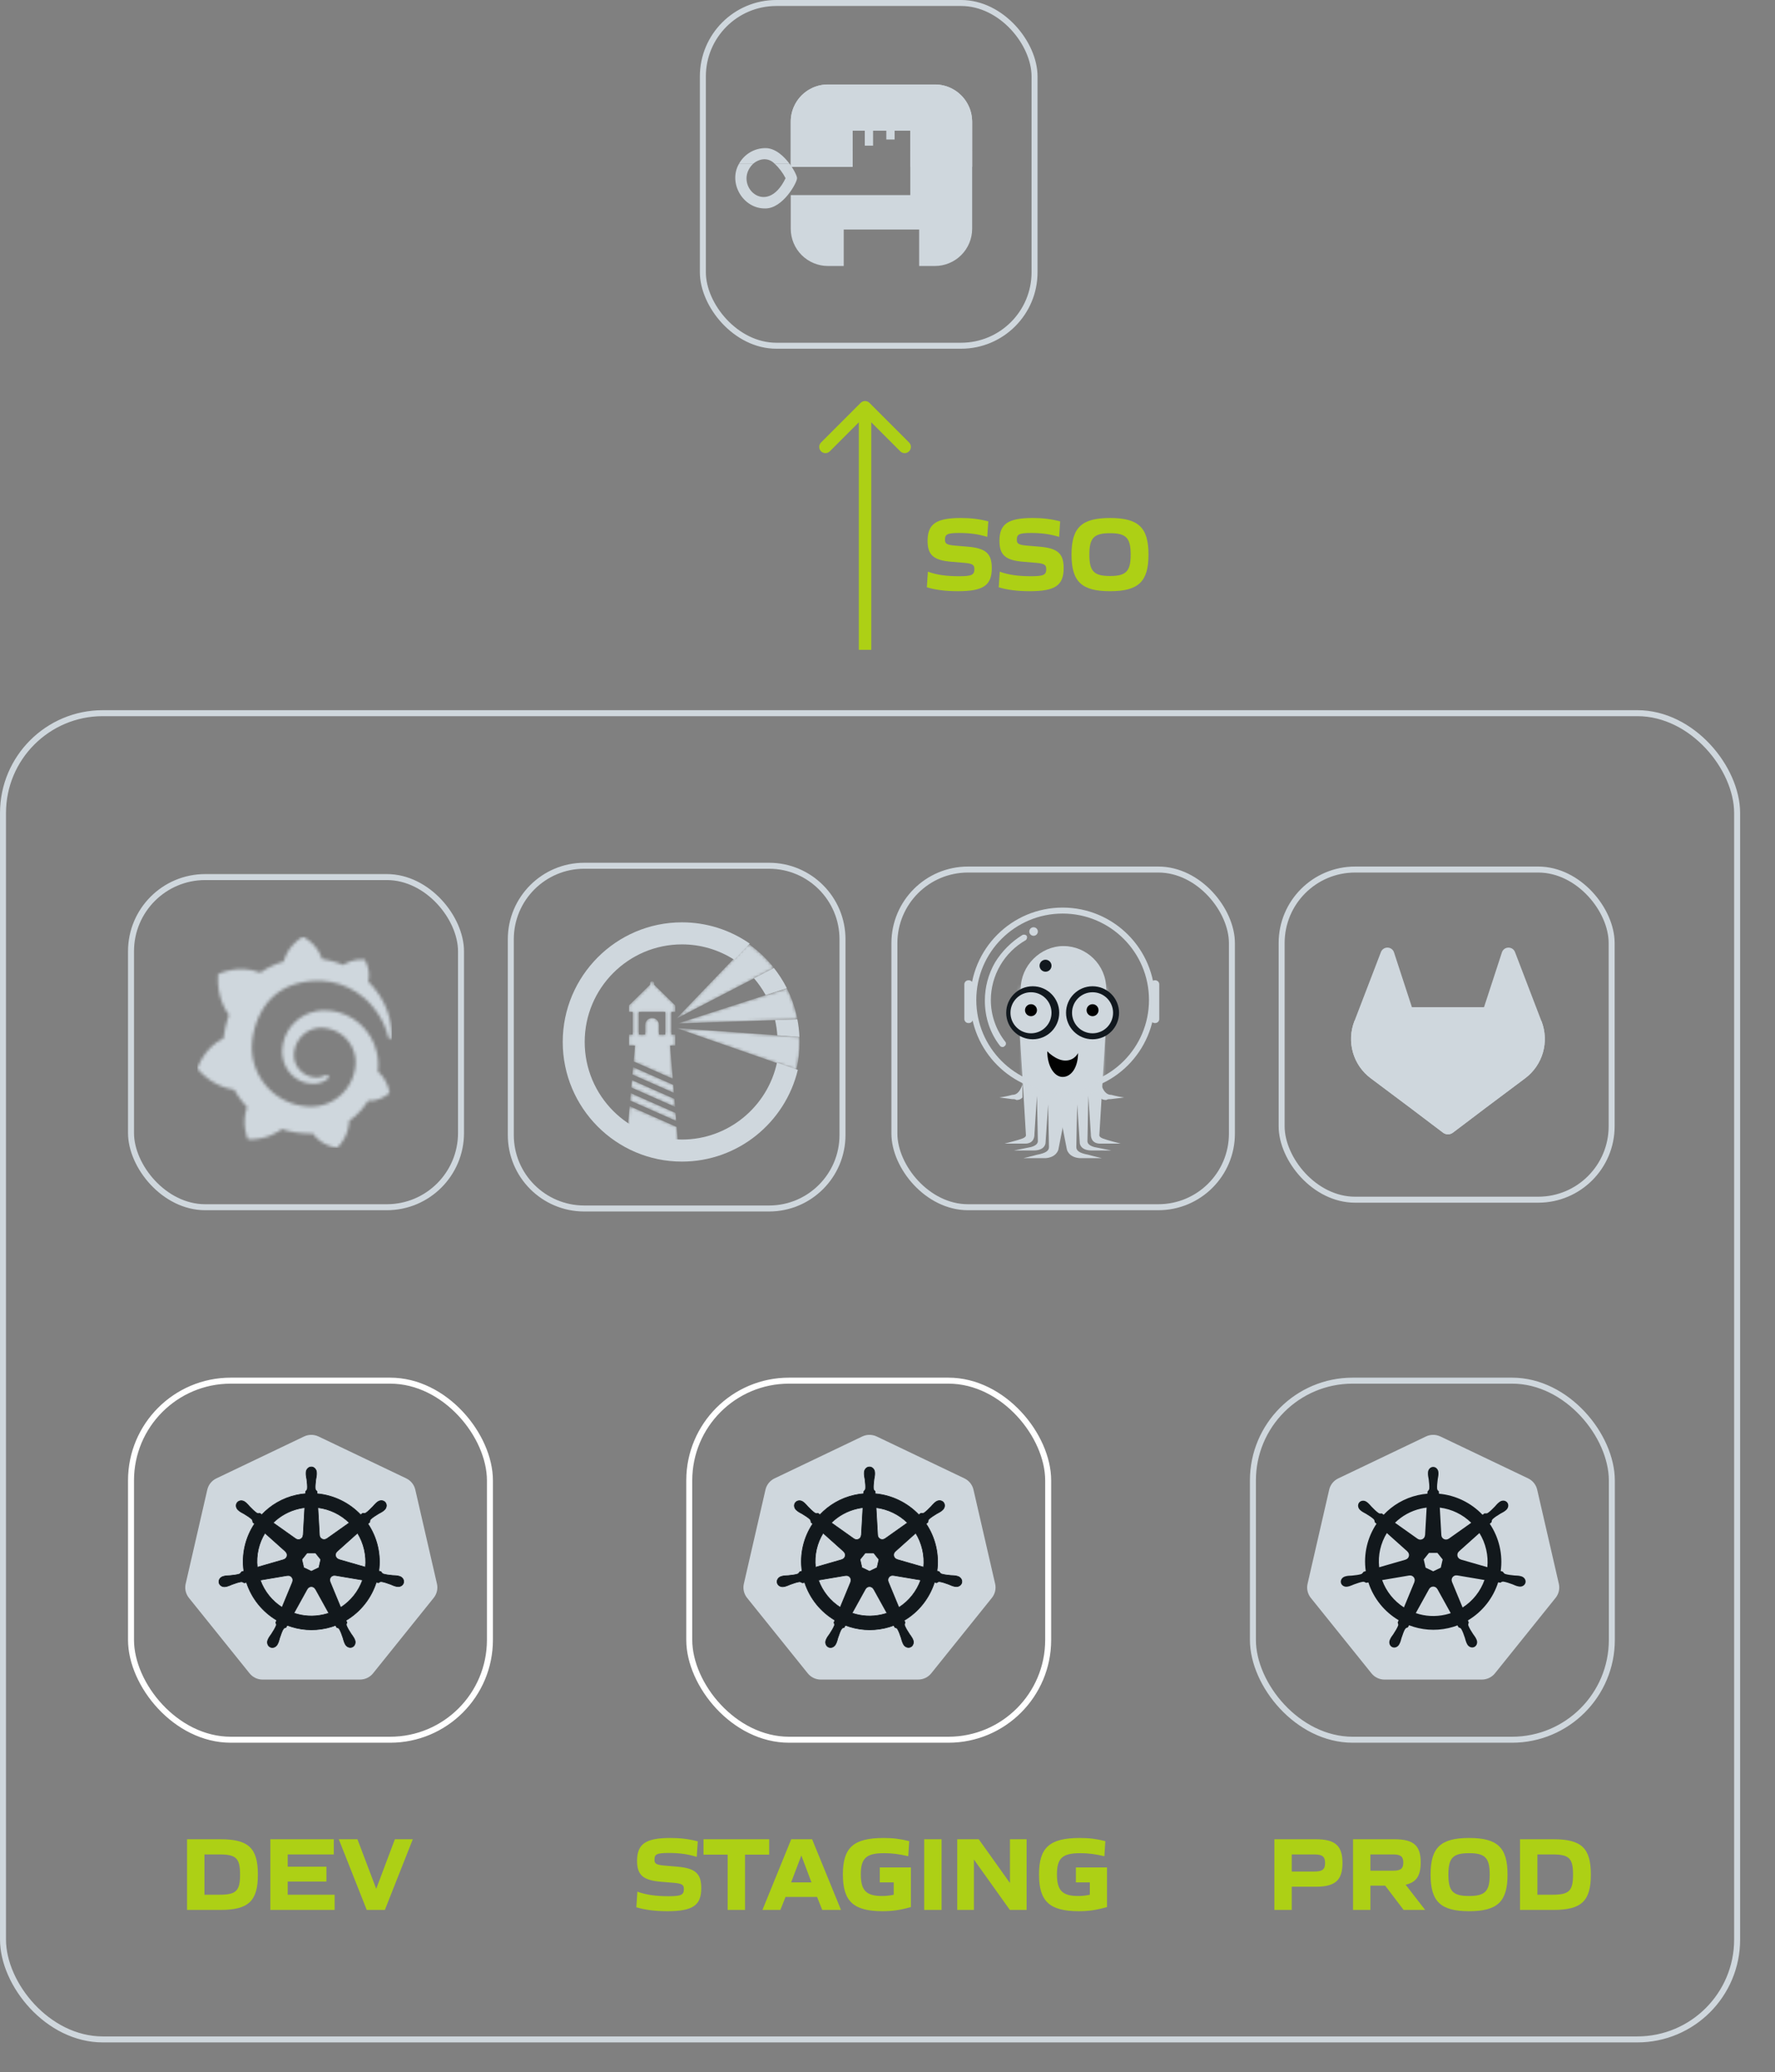 <svg width="593" height="692" viewBox="0 0 593 692" fill="none" xmlns="http://www.w3.org/2000/svg">
<rect x="0" y="0" width="593" height="692" fill="#808080" stroke="none"/>
<rect x="1.004" y="238.153" width="579.343" height="442.877" rx="33.34" stroke="#CFD7DD" stroke-width="2"/>
<path d="M290.471 134.529C289.658 133.717 288.342 133.717 287.529 134.529L274.294 147.765C273.482 148.577 273.482 149.894 274.294 150.706C275.106 151.518 276.423 151.518 277.235 150.706L289 138.941L300.765 150.706C301.577 151.518 302.894 151.518 303.706 150.706C304.518 149.894 304.518 148.577 303.706 147.765L290.471 134.529ZM291.08 217L291.08 136H286.92L286.92 217L291.08 217Z" fill="#ADD015"/>
<path d="M195.187 289.106H256.928C270.479 289.106 281.463 300.091 281.463 313.641V379.022C281.463 392.572 270.479 403.557 256.928 403.557H195.187C181.636 403.557 170.652 392.572 170.652 379.022V313.641C170.652 300.091 181.637 289.106 195.187 289.106Z" stroke="#CFD7DD" stroke-width="2"/>
<rect x="234.816" y="1" width="110.811" height="114.45" rx="24.535" stroke="#CFD7DD" stroke-width="2"/>
<rect x="418.579" y="461.045" width="119.909" height="119.909" rx="33.34" stroke="#CFD7DD" stroke-width="2"/>
<path d="M478.519 479.155C477.775 479.192 477.045 479.377 476.373 479.698L447.091 493.689C445.556 494.422 444.441 495.809 444.062 497.457L436.838 528.884C436.501 530.348 436.776 531.883 437.598 533.142C437.696 533.294 437.803 533.442 437.917 533.584L458.184 558.784C459.247 560.105 460.857 560.874 462.561 560.874L495.064 560.867C496.767 560.868 498.379 560.1 499.442 558.781L519.702 533.577C520.765 532.255 521.164 530.526 520.784 528.877L513.548 497.449C513.168 495.802 512.054 494.415 510.519 493.682L481.232 479.698C480.388 479.294 479.454 479.107 478.517 479.155H478.519Z" fill="#CFD7DD"/>
<path d="M478.811 489.851C477.843 489.851 477.058 490.723 477.059 491.798C477.059 491.815 477.063 491.83 477.063 491.847C477.061 491.993 477.054 492.169 477.059 492.297C477.082 492.917 477.217 493.392 477.299 493.963C477.446 495.187 477.569 496.201 477.493 497.143C477.418 497.499 477.157 497.823 476.924 498.049L476.883 498.791C475.831 498.878 474.772 499.037 473.714 499.277C469.164 500.31 465.245 502.654 462.262 505.819C462.068 505.687 461.73 505.444 461.63 505.37C461.317 505.412 461.001 505.509 460.588 505.269C459.805 504.741 459.089 504.012 458.225 503.135C457.83 502.715 457.542 502.315 457.072 501.91C456.966 501.818 456.803 501.694 456.683 501.6C456.315 501.306 455.881 501.154 455.462 501.139C454.922 501.121 454.405 501.331 454.064 501.758C453.46 502.515 453.654 503.672 454.494 504.342C454.503 504.349 454.512 504.353 454.521 504.361C454.636 504.454 454.777 504.574 454.884 504.653C455.384 505.022 455.839 505.21 456.336 505.503C457.385 506.15 458.254 506.687 458.943 507.334C459.213 507.62 459.259 508.126 459.295 508.345L459.857 508.847C456.851 513.373 455.458 518.963 456.281 524.659L455.548 524.872C455.355 525.122 455.08 525.515 454.795 525.632C453.893 525.916 452.879 526.02 451.653 526.149C451.078 526.197 450.582 526.168 449.972 526.283C449.838 526.308 449.651 526.357 449.503 526.392C449.498 526.392 449.494 526.394 449.489 526.395C449.48 526.398 449.471 526.401 449.462 526.403C448.429 526.652 447.766 527.602 447.979 528.537C448.192 529.473 449.201 530.042 450.241 529.818C450.249 529.817 450.259 529.816 450.268 529.814C450.28 529.812 450.289 529.806 450.301 529.804C450.446 529.771 450.627 529.737 450.754 529.703C451.354 529.542 451.789 529.306 452.327 529.1C453.487 528.684 454.447 528.337 455.382 528.201C455.773 528.17 456.185 528.442 456.39 528.557L457.155 528.427C458.913 533.877 462.597 538.282 467.262 541.047L466.943 541.812C467.058 542.109 467.184 542.509 467.099 542.803C466.759 543.685 466.176 544.616 465.512 545.654C465.191 546.133 464.863 546.506 464.573 547.055C464.503 547.186 464.415 547.388 464.348 547.527C463.897 548.49 464.228 549.601 465.093 550.017C465.964 550.436 467.044 549.994 467.513 549.028C467.513 549.027 467.516 549.026 467.516 549.025C467.516 549.025 467.516 549.022 467.516 549.021C467.583 548.884 467.677 548.705 467.733 548.575C467.981 548.006 468.064 547.518 468.239 546.968C468.703 545.803 468.958 544.581 469.595 543.82C469.77 543.612 470.056 543.531 470.35 543.452L470.747 542.733C474.814 544.295 479.367 544.713 483.915 543.681C484.953 543.445 485.953 543.141 486.922 542.775C487.033 542.973 487.24 543.354 487.296 543.449C487.596 543.547 487.924 543.597 488.191 543.991C488.669 544.808 488.995 545.772 489.393 546.938C489.568 547.488 489.654 547.976 489.902 548.545C489.958 548.675 490.053 548.857 490.119 548.995C490.585 549.963 491.67 550.408 492.542 549.987C493.407 549.57 493.738 548.46 493.288 547.497C493.22 547.358 493.128 547.156 493.059 547.025C492.769 546.476 492.44 546.108 492.119 545.627C491.455 544.589 490.905 543.727 490.565 542.845C490.422 542.389 490.589 542.106 490.699 541.812C490.633 541.736 490.491 541.306 490.407 541.103C495.255 538.24 498.831 533.671 500.51 528.393C500.737 528.429 501.131 528.499 501.259 528.524C501.523 528.35 501.765 528.124 502.241 528.161C503.177 528.296 504.137 528.644 505.297 529.06C505.836 529.266 506.27 529.505 506.869 529.666C506.996 529.699 507.177 529.732 507.322 529.763C507.334 529.765 507.343 529.771 507.355 529.774C507.364 529.775 507.375 529.776 507.382 529.777C508.421 530.001 509.43 529.432 509.644 528.496C509.858 527.56 509.195 526.611 508.161 526.362C508.011 526.327 507.798 526.27 507.651 526.242C507.041 526.127 506.545 526.155 505.97 526.108C504.745 525.98 503.73 525.875 502.828 525.591C502.46 525.449 502.199 525.011 502.072 524.832L501.364 524.625C501.73 521.971 501.632 519.208 500.997 516.443C500.356 513.653 499.223 511.1 497.712 508.852C497.894 508.687 498.237 508.384 498.334 508.294C498.363 507.98 498.338 507.649 498.664 507.302C499.353 506.654 500.221 506.118 501.27 505.47C501.767 505.178 502.228 504.989 502.727 504.621C502.84 504.537 502.995 504.405 503.113 504.31C503.954 503.639 504.147 502.483 503.543 501.727C502.939 500.97 501.77 500.899 500.93 501.57C500.81 501.664 500.648 501.788 500.54 501.88C500.069 502.285 499.779 502.684 499.383 503.105C498.519 503.983 497.804 504.715 497.019 505.243C496.679 505.44 496.182 505.372 495.955 505.359L495.289 505.835C491.488 501.849 486.313 499.3 480.739 498.805C480.724 498.571 480.703 498.149 480.698 498.022C480.471 497.804 480.195 497.617 480.126 497.146C480.049 496.204 480.177 495.191 480.325 493.967C480.406 493.395 480.541 492.921 480.564 492.3C480.569 492.159 480.561 491.955 480.561 491.802C480.561 490.727 479.776 489.854 478.809 489.854L478.811 489.851ZM476.617 503.445L476.097 512.639L476.06 512.658C476.025 513.48 475.348 514.137 474.516 514.137C474.176 514.137 473.862 514.028 473.606 513.841L473.592 513.848L466.053 508.505C468.369 506.227 471.333 504.543 474.748 503.767C475.373 503.626 475.996 503.521 476.617 503.445ZM481.01 503.445C484.997 503.935 488.686 505.741 491.51 508.508L484.02 513.818L483.994 513.808C483.329 514.293 482.393 514.173 481.874 513.522C481.662 513.256 481.551 512.944 481.537 512.627L481.53 512.624L481.01 503.445ZM463.319 511.939L470.203 518.097L470.196 518.134C470.817 518.674 470.909 519.611 470.39 520.261C470.178 520.527 469.894 520.706 469.588 520.789L469.581 520.819L460.758 523.366C460.309 519.259 461.277 515.268 463.321 511.941L463.319 511.939ZM494.257 511.943C495.279 513.6 496.055 515.452 496.515 517.459C496.97 519.442 497.085 521.422 496.897 523.335L488.029 520.781L488.022 520.744C487.227 520.527 486.74 519.719 486.924 518.909C487 518.577 487.176 518.297 487.414 518.089L487.411 518.07L494.256 511.944L494.257 511.943ZM477.401 518.571H480.22L481.972 520.762L481.343 523.495L478.812 524.713L476.273 523.492L475.644 520.758L477.401 518.571ZM486.441 526.068C486.561 526.062 486.681 526.073 486.797 526.095L486.811 526.076L495.938 527.619C494.602 531.371 492.047 534.622 488.632 536.798L485.089 528.24L485.1 528.225C484.774 527.469 485.1 526.582 485.849 526.222C486.041 526.129 486.241 526.078 486.441 526.068ZM471.113 526.105C471.809 526.115 472.433 526.599 472.596 527.307C472.672 527.639 472.635 527.968 472.51 528.259L472.536 528.293L469.031 536.764C465.753 534.661 463.143 531.513 461.747 527.649L470.795 526.114L470.809 526.133C470.91 526.114 471.013 526.105 471.113 526.107V526.105ZM478.756 529.817C478.998 529.808 479.245 529.858 479.479 529.97C479.785 530.118 480.023 530.35 480.171 530.629H480.205L484.665 538.689C484.086 538.883 483.491 539.048 482.882 539.187C479.471 539.961 476.07 539.726 472.992 538.678L477.44 530.634H477.447C477.714 530.136 478.22 529.837 478.755 529.818L478.756 529.817Z" fill="#12181C"/>
<rect x="230.27" y="461.045" width="119.909" height="119.909" rx="33.34" stroke="white" stroke-width="2"/>
<path d="M290.192 479.155C289.448 479.192 288.718 479.377 288.046 479.698L258.764 493.689C257.229 494.422 256.113 495.809 255.735 497.457L248.511 528.884C248.174 530.348 248.448 531.883 249.27 533.142C249.369 533.294 249.475 533.442 249.589 533.584L269.856 558.784C270.919 560.105 272.53 560.874 274.234 560.874L306.737 560.867C308.44 560.868 310.052 560.1 311.115 558.781L331.374 533.577C332.437 532.255 332.837 530.526 332.457 528.877L325.221 497.449C324.841 495.802 323.726 494.415 322.191 493.682L292.905 479.698C292.06 479.294 291.127 479.107 290.189 479.155H290.192Z" fill="#CFD7DD"/>
<path d="M290.483 489.851C289.515 489.851 288.73 490.723 288.731 491.798C288.731 491.815 288.735 491.83 288.735 491.847C288.734 491.993 288.727 492.169 288.731 492.297C288.754 492.917 288.89 493.392 288.971 493.963C289.118 495.187 289.242 496.201 289.165 497.143C289.091 497.499 288.83 497.823 288.596 498.049L288.555 498.791C287.503 498.878 286.445 499.037 285.387 499.277C280.836 500.31 276.918 502.654 273.935 505.819C273.741 505.687 273.403 505.444 273.302 505.37C272.989 505.412 272.673 505.509 272.261 505.269C271.477 504.741 270.761 504.012 269.897 503.135C269.502 502.715 269.214 502.315 268.745 501.91C268.638 501.818 268.475 501.694 268.355 501.6C267.987 501.306 267.553 501.154 267.134 501.139C266.595 501.121 266.077 501.331 265.737 501.758C265.133 502.515 265.327 503.672 266.167 504.342C266.175 504.349 266.185 504.353 266.193 504.361C266.308 504.454 266.45 504.574 266.556 504.653C267.056 505.022 267.511 505.21 268.009 505.503C269.057 506.15 269.926 506.687 270.615 507.334C270.885 507.62 270.932 508.126 270.968 508.345L271.53 508.847C268.523 513.373 267.13 518.963 267.954 524.659L267.22 524.872C267.027 525.122 266.753 525.515 266.468 525.632C265.565 525.916 264.551 526.02 263.325 526.149C262.75 526.197 262.254 526.168 261.644 526.283C261.51 526.308 261.323 526.357 261.176 526.392C261.171 526.392 261.166 526.394 261.161 526.395C261.153 526.398 261.143 526.401 261.135 526.403C260.102 526.652 259.438 527.602 259.651 528.537C259.865 529.473 260.874 530.042 261.914 529.818C261.921 529.817 261.932 529.816 261.94 529.814C261.952 529.812 261.962 529.806 261.974 529.804C262.119 529.771 262.3 529.737 262.427 529.703C263.026 529.542 263.461 529.306 263.999 529.1C265.159 528.684 266.119 528.337 267.055 528.201C267.446 528.17 267.858 528.442 268.063 528.557L268.827 528.427C270.585 533.877 274.269 538.282 278.934 541.047L278.616 541.812C278.731 542.109 278.857 542.509 278.772 542.803C278.431 543.685 277.849 544.616 277.185 545.654C276.864 546.133 276.535 546.506 276.245 547.055C276.176 547.186 276.087 547.388 276.02 547.527C275.569 548.49 275.9 549.601 276.765 550.017C277.637 550.436 278.716 549.994 279.185 549.028C279.185 549.027 279.189 549.026 279.189 549.025C279.189 549.025 279.189 549.022 279.189 549.021C279.256 548.884 279.349 548.705 279.405 548.575C279.654 548.006 279.736 547.518 279.911 546.968C280.375 545.803 280.63 544.581 281.268 543.82C281.443 543.612 281.728 543.531 282.023 543.452L282.419 542.733C286.487 544.295 291.039 544.713 295.587 543.681C296.625 543.445 297.626 543.141 298.594 542.775C298.706 542.973 298.913 543.354 298.968 543.449C299.269 543.547 299.596 543.597 299.863 543.991C300.341 544.808 300.667 545.772 301.065 546.938C301.24 547.488 301.326 547.976 301.574 548.545C301.631 548.675 301.725 548.857 301.791 548.995C302.258 549.963 303.342 550.408 304.215 549.987C305.08 549.57 305.411 548.46 304.96 547.497C304.893 547.358 304.801 547.156 304.731 547.025C304.441 546.476 304.113 546.108 303.791 545.627C303.128 544.589 302.578 543.727 302.237 542.845C302.095 542.389 302.261 542.106 302.371 541.812C302.305 541.736 302.163 541.306 302.079 541.103C306.928 538.24 310.504 533.671 312.183 528.393C312.409 528.429 312.803 528.499 312.932 528.524C313.195 528.35 313.437 528.124 313.913 528.161C314.849 528.296 315.809 528.644 316.969 529.06C317.508 529.266 317.942 529.505 318.541 529.666C318.668 529.699 318.849 529.732 318.994 529.763C319.006 529.765 319.016 529.771 319.028 529.774C319.036 529.775 319.047 529.776 319.054 529.777C320.093 530.001 321.102 529.432 321.317 528.496C321.53 527.56 320.867 526.611 319.833 526.362C319.683 526.327 319.47 526.27 319.324 526.242C318.714 526.127 318.218 526.155 317.642 526.108C316.418 525.98 315.403 525.875 314.5 525.591C314.132 525.449 313.871 525.011 313.744 524.832L313.036 524.625C313.403 521.971 313.304 519.208 312.669 516.443C312.028 513.653 310.896 511.1 309.384 508.852C309.567 508.687 309.909 508.384 310.006 508.294C310.035 507.98 310.01 507.649 310.336 507.302C311.025 506.654 311.894 506.118 312.942 505.47C313.44 505.178 313.9 504.989 314.4 504.621C314.512 504.537 314.667 504.405 314.786 504.31C315.627 503.639 315.82 502.483 315.216 501.727C314.612 500.97 313.442 500.899 312.602 501.57C312.482 501.664 312.32 501.788 312.213 501.88C311.742 502.285 311.452 502.684 311.055 503.105C310.191 503.983 309.477 504.715 308.692 505.243C308.351 505.44 307.854 505.372 307.628 505.359L306.961 505.835C303.16 501.849 297.985 499.3 292.412 498.805C292.396 498.571 292.376 498.149 292.371 498.022C292.143 497.804 291.868 497.617 291.798 497.146C291.721 496.204 291.85 495.191 291.997 493.967C292.078 493.395 292.214 492.921 292.237 492.3C292.241 492.159 292.233 491.955 292.233 491.802C292.233 490.727 291.448 489.854 290.481 489.854L290.483 489.851ZM288.289 503.445L287.769 512.639L287.732 512.658C287.697 513.48 287.02 514.137 286.188 514.137C285.848 514.137 285.534 514.028 285.279 513.841L285.264 513.848L277.725 508.505C280.042 506.227 283.005 504.543 286.421 503.767C287.045 503.626 287.668 503.521 288.289 503.445ZM292.682 503.445C296.669 503.935 300.358 505.741 303.183 508.508L295.693 513.818L295.666 513.808C295.001 514.293 294.065 514.173 293.546 513.522C293.334 513.256 293.223 512.944 293.21 512.627L293.203 512.624L292.682 503.445ZM274.992 511.939L281.875 518.097L281.868 518.134C282.489 518.674 282.581 519.611 282.062 520.261C281.85 520.527 281.566 520.706 281.261 520.789L281.253 520.819L272.431 523.366C271.981 519.259 272.95 515.268 274.993 511.941L274.992 511.939ZM305.929 511.943C306.952 513.6 307.727 515.452 308.187 517.459C308.643 519.442 308.758 521.422 308.569 523.335L299.701 520.781L299.694 520.744C298.9 520.527 298.412 519.719 298.596 518.909C298.672 518.577 298.848 518.297 299.087 518.089L299.083 518.07L305.928 511.944L305.929 511.943ZM289.073 518.571H291.893L293.645 520.762L293.016 523.495L290.485 524.713L287.945 523.492L287.316 520.758L289.073 518.571ZM298.114 526.068C298.233 526.062 298.353 526.073 298.469 526.095L298.484 526.076L307.611 527.619C306.275 531.371 303.72 534.622 300.304 536.798L296.762 528.24L296.773 528.225C296.447 527.469 296.773 526.582 297.522 526.222C297.713 526.129 297.913 526.078 298.114 526.068ZM282.785 526.105C283.481 526.115 284.106 526.599 284.269 527.307C284.344 527.639 284.307 527.968 284.182 528.259L284.209 528.293L280.703 536.764C277.426 534.661 274.816 531.513 273.419 527.649L282.467 526.114L282.482 526.133C282.582 526.114 282.685 526.105 282.785 526.107V526.105ZM290.428 529.817C290.67 529.808 290.917 529.858 291.151 529.97C291.458 530.118 291.695 530.35 291.844 530.629H291.877L296.338 538.689C295.759 538.883 295.163 539.048 294.554 539.187C291.144 539.961 287.743 539.726 284.664 538.678L289.112 530.634H289.12C289.387 530.136 289.893 529.837 290.427 529.818L290.428 529.817Z" fill="#12181C" stroke="#12181C" stroke-width="0.208"/>
<rect x="43.768" y="461.045" width="119.909" height="119.909" rx="33.34" stroke="white" stroke-width="2"/>
<path d="M103.712 479.155C102.968 479.192 102.238 479.377 101.566 479.698L72.285 493.689C70.749 494.422 69.634 495.809 69.255 497.457L62.031 528.884C61.694 530.348 61.969 531.883 62.791 533.142C62.889 533.294 62.996 533.442 63.11 533.584L83.377 558.784C84.44 560.105 86.05 560.874 87.755 560.874L120.257 560.867C121.96 560.868 123.572 560.1 124.635 558.781L144.895 533.577C145.958 532.255 146.357 530.526 145.977 528.877L138.741 497.449C138.361 495.802 137.247 494.415 135.712 493.682L106.425 479.698C105.581 479.294 104.647 479.107 103.71 479.155H103.712Z" fill="#CFD7DD"/>
<path d="M104.004 489.851C103.036 489.851 102.251 490.723 102.252 491.798C102.252 491.815 102.255 491.83 102.255 491.847C102.254 491.993 102.247 492.169 102.252 492.297C102.275 492.917 102.41 493.392 102.492 493.963C102.639 495.187 102.762 496.201 102.686 497.143C102.611 497.499 102.35 497.823 102.116 498.049L102.076 498.791C101.023 498.878 99.965 499.037 98.907 499.277C94.357 500.31 90.438 502.654 87.455 505.819C87.261 505.687 86.923 505.444 86.823 505.37C86.51 505.412 86.193 505.509 85.781 505.269C84.997 504.741 84.282 504.012 83.418 503.135C83.022 502.715 82.735 502.315 82.265 501.91C82.158 501.818 81.995 501.694 81.876 501.6C81.508 501.306 81.074 501.154 80.654 501.139C80.115 501.121 79.597 501.331 79.257 501.758C78.653 502.515 78.847 503.672 79.687 504.342C79.696 504.349 79.705 504.353 79.714 504.361C79.829 504.454 79.97 504.574 80.077 504.653C80.577 505.022 81.032 505.21 81.529 505.503C82.578 506.15 83.447 506.687 84.136 507.334C84.405 507.62 84.452 508.126 84.488 508.345L85.05 508.847C82.043 513.373 80.651 518.963 81.474 524.659L80.741 524.872C80.548 525.122 80.273 525.515 79.988 525.632C79.086 525.916 78.072 526.02 76.846 526.149C76.271 526.197 75.775 526.168 75.165 526.283C75.03 526.308 74.844 526.357 74.696 526.392C74.691 526.392 74.686 526.394 74.682 526.395C74.673 526.398 74.664 526.401 74.655 526.403C73.622 526.652 72.958 527.602 73.172 528.537C73.385 529.473 74.394 530.042 75.434 529.818C75.442 529.817 75.452 529.816 75.461 529.814C75.473 529.812 75.482 529.806 75.494 529.804C75.639 529.771 75.82 529.737 75.947 529.703C76.546 529.542 76.981 529.306 77.519 529.1C78.68 528.684 79.639 528.337 80.575 528.201C80.966 528.17 81.378 528.442 81.583 528.557L82.348 528.427C84.106 533.877 87.79 538.282 92.455 541.047L92.136 541.812C92.251 542.109 92.377 542.509 92.292 542.803C91.952 543.685 91.369 544.616 90.705 545.654C90.384 546.133 90.056 546.506 89.766 547.055C89.696 547.186 89.608 547.388 89.54 547.527C89.09 548.49 89.421 549.601 90.286 550.017C91.157 550.436 92.237 549.994 92.706 549.028C92.706 549.027 92.709 549.026 92.709 549.025C92.709 549.025 92.709 549.022 92.709 549.021C92.776 548.884 92.87 548.705 92.926 548.575C93.174 548.006 93.257 547.518 93.432 546.968C93.895 545.803 94.151 544.581 94.788 543.82C94.963 543.612 95.248 543.531 95.543 543.452L95.94 542.733C100.007 544.295 104.56 544.713 109.108 543.681C110.146 543.445 111.146 543.141 112.115 542.775C112.226 542.973 112.433 543.354 112.488 543.449C112.789 543.547 113.116 543.597 113.384 543.991C113.862 544.808 114.188 545.772 114.586 546.938C114.761 547.488 114.847 547.976 115.095 548.545C115.151 548.675 115.246 548.857 115.312 548.995C115.778 549.963 116.863 550.408 117.735 549.987C118.6 549.57 118.931 548.46 118.48 547.497C118.413 547.358 118.321 547.156 118.252 547.025C117.962 546.476 117.633 546.108 117.312 545.627C116.648 544.589 116.098 543.727 115.758 542.845C115.615 542.389 115.782 542.106 115.892 541.812C115.826 541.736 115.683 541.306 115.6 541.103C120.448 538.24 124.024 533.671 125.703 528.393C125.93 528.429 126.324 528.499 126.452 528.524C126.716 528.35 126.958 528.124 127.434 528.161C128.37 528.296 129.329 528.644 130.49 529.06C131.029 529.266 131.463 529.505 132.062 529.666C132.189 529.699 132.37 529.732 132.515 529.763C132.527 529.765 132.536 529.771 132.548 529.774C132.557 529.775 132.568 529.776 132.575 529.777C133.614 530.001 134.623 529.432 134.837 528.496C135.051 527.56 134.388 526.611 133.354 526.362C133.204 526.327 132.991 526.27 132.844 526.242C132.234 526.127 131.738 526.155 131.163 526.108C129.938 525.98 128.923 525.875 128.021 525.591C127.653 525.449 127.392 525.011 127.265 524.832L126.556 524.625C126.923 521.971 126.825 519.208 126.19 516.443C125.549 513.653 124.416 511.1 122.905 508.852C123.087 508.687 123.43 508.384 123.527 508.294C123.556 507.98 123.53 507.649 123.856 507.302C124.545 506.654 125.414 506.118 126.463 505.47C126.96 505.178 127.42 504.989 127.92 504.621C128.033 504.537 128.187 504.405 128.306 504.31C129.147 503.639 129.34 502.483 128.736 501.727C128.132 500.97 126.963 500.899 126.123 501.57C126.003 501.664 125.841 501.788 125.733 501.88C125.262 502.285 124.972 502.684 124.575 503.105C123.711 503.983 122.997 504.715 122.212 505.243C121.872 505.44 121.375 505.372 121.148 505.359L120.482 505.835C116.68 501.849 111.506 499.3 105.932 498.805C105.917 498.571 105.896 498.149 105.891 498.022C105.664 497.804 105.388 497.617 105.319 497.146C105.242 496.204 105.37 495.191 105.517 493.967C105.599 493.395 105.734 492.921 105.757 492.3C105.762 492.159 105.754 491.955 105.754 491.802C105.754 490.727 104.969 489.854 104.001 489.854L104.004 489.851ZM101.81 503.445L101.29 512.639L101.252 512.658C101.218 513.48 100.541 514.137 99.709 514.137C99.368 514.137 99.055 514.028 98.799 513.841L98.785 513.848L91.246 508.505C93.562 506.227 96.526 504.543 99.941 503.767C100.566 503.626 101.189 503.521 101.81 503.445ZM106.203 503.445C110.19 503.935 113.879 505.741 116.703 508.508L109.213 513.818L109.187 513.808C108.522 514.293 107.586 514.173 107.067 513.522C106.855 513.256 106.743 512.944 106.73 512.627L106.723 512.624L106.203 503.445ZM88.512 511.939L95.396 518.097L95.389 518.134C96.009 518.674 96.102 519.611 95.583 520.261C95.371 520.527 95.087 520.706 94.781 520.789L94.774 520.819L85.951 523.366C85.502 519.259 86.47 515.268 88.513 511.941L88.512 511.939ZM119.45 511.943C120.472 513.6 121.248 515.452 121.708 517.459C122.163 519.442 122.278 521.422 122.09 523.335L113.222 520.781L113.215 520.744C112.42 520.527 111.932 519.719 112.117 518.909C112.192 518.577 112.369 518.297 112.607 518.089L112.604 518.07L119.449 511.944L119.45 511.943ZM102.593 518.571H105.413L107.165 520.762L106.536 523.495L104.005 524.713L101.466 523.492L100.837 520.758L102.593 518.571ZM111.634 526.068C111.754 526.062 111.874 526.073 111.99 526.095L112.004 526.076L121.131 527.619C119.795 531.371 117.24 534.622 113.825 536.798L110.282 528.24L110.293 528.225C109.967 527.469 110.293 526.582 111.042 526.222C111.234 526.129 111.434 526.078 111.634 526.068ZM96.305 526.105C97.002 526.115 97.626 526.599 97.789 527.307C97.865 527.639 97.827 527.968 97.703 528.259L97.729 528.293L94.224 536.764C90.946 534.661 88.336 531.513 86.94 527.649L95.988 526.114L96.002 526.133C96.103 526.114 96.206 526.105 96.305 526.107V526.105ZM103.949 529.817C104.191 529.808 104.438 529.858 104.671 529.97C104.978 530.118 105.215 530.35 105.364 530.629H105.398L109.858 538.689C109.279 538.883 108.684 539.048 108.075 539.187C104.664 539.961 101.263 539.726 98.184 538.678L102.633 530.634H102.64C102.907 530.136 103.413 529.837 103.948 529.818L103.949 529.817Z" fill="#12181C" stroke="#12181C" stroke-width="0.208"/>
<path d="M62.488 637.788V614.19H73.688C83.022 614.19 86.156 617.149 86.156 625.989C86.156 634.83 83.022 637.788 73.688 637.788H62.488ZM68.3 632.716H73.301C78.866 632.716 80.204 631.484 80.204 625.989C80.204 620.495 78.866 619.262 73.301 619.262H68.3V632.716ZM90.314 637.788V614.19H111.517V619.262H96.125V623.348H109.051V628.314H96.125V632.716H111.798V637.788H90.314ZM122.519 637.788L113.186 614.19H119.42L125.689 630.744L131.923 614.19H137.911L128.577 637.788H122.519Z" fill="#ADD015"/>
<path d="M222.944 638.211C218.788 638.211 215.372 637.753 212.589 636.908L212.942 631.695C215.865 632.752 219.035 633.209 223.367 633.209C227.523 633.209 228.474 632.787 228.474 630.85C228.474 629.476 227.981 628.983 225.057 628.736L220.831 628.384C214.949 627.891 212.836 626.236 212.836 621.411C212.836 615.74 215.724 613.768 223.93 613.768C227.206 613.768 230.059 614.085 233.123 614.895L232.771 620.072C229.777 619.156 227.03 618.769 223.367 618.769C219.387 618.769 218.647 619.227 218.647 620.988C218.647 622.256 219.035 622.749 222.099 622.995L226.29 623.348C232.348 623.876 234.285 625.672 234.285 630.497C234.285 636.309 231.432 638.211 222.944 638.211ZM243.095 637.788V619.333H235.03V614.19H256.972V619.333H248.906V637.788H243.095ZM254.724 637.788L264.339 614.19H271.313L280.963 637.788H274.694L272.968 633.456H262.437L260.711 637.788H254.724ZM264.304 628.596H271.101L267.72 619.614L264.304 628.596ZM294.875 638.211C285.119 638.211 281.597 634.935 281.597 625.954C281.597 616.973 285.083 613.768 295.227 613.768C298.397 613.768 300.862 614.085 303.75 614.824L303.433 619.861C300.44 619.156 298.045 618.839 295.403 618.839C289.416 618.839 287.584 620.495 287.584 625.919C287.584 631.272 289.38 633.139 294.628 633.139C296.037 633.139 297.305 632.998 298.573 632.716V628.596H293.924V623.594H304.314V636.837C300.827 637.823 298.221 638.211 294.875 638.211ZM308.759 637.788V614.19H314.57V637.788H308.759ZM319.8 637.788V614.19H326.985L337.41 628.807V614.19H342.975V637.788H337.375L325.365 620.953V637.788H319.8ZM360.397 638.211C350.641 638.211 347.119 634.935 347.119 625.954C347.119 616.973 350.606 613.768 360.75 613.768C363.919 613.768 366.385 614.085 369.273 614.824L368.956 619.861C365.962 619.156 363.567 618.839 360.926 618.839C354.938 618.839 353.107 620.495 353.107 625.919C353.107 631.272 354.903 633.139 360.151 633.139C361.56 633.139 362.828 632.998 364.096 632.716V628.596H359.446V623.594H369.836V636.837C366.35 637.823 363.743 638.211 360.397 638.211Z" fill="#ADD015"/>
<path d="M425.746 637.788V614.19H439.552C446.103 614.19 448.498 616.339 448.498 622.115C448.498 627.891 446.103 630.04 439.552 630.04H431.557V637.788H425.746ZM431.557 624.968H439.094C441.806 624.968 442.687 624.263 442.687 622.115C442.687 620.002 441.806 619.262 439.094 619.262H431.557V624.968ZM452.023 637.788V614.19H465.83C472.311 614.19 474.635 616.304 474.635 621.939C474.635 626.341 473.226 628.56 469.599 629.37L476.114 637.788H468.929L462.766 629.687H457.835V637.788H452.023ZM457.835 624.686H465.443C467.978 624.686 468.824 623.982 468.824 621.974C468.824 620.002 467.978 619.262 465.443 619.262H457.835V624.686ZM490.788 638.211C481.314 638.211 477.933 635.041 477.933 625.989C477.933 616.938 481.314 613.768 490.788 613.768C500.298 613.768 503.644 616.938 503.644 625.989C503.644 635.041 500.298 638.211 490.788 638.211ZM490.788 633.139C496.177 633.139 497.691 631.554 497.691 625.989C497.691 620.424 496.177 618.839 490.788 618.839C485.399 618.839 483.885 620.424 483.885 625.989C483.885 631.554 485.399 633.139 490.788 633.139ZM507.812 637.788V614.19H519.012C528.346 614.19 531.481 617.149 531.481 625.989C531.481 634.83 528.346 637.788 519.012 637.788H507.812ZM513.624 632.716H518.625C524.19 632.716 525.528 631.484 525.528 625.989C525.528 620.495 524.19 619.262 518.625 619.262H513.624V632.716Z" fill="#ADD015"/>
<rect x="43.768" y="292.885" width="110.247" height="110.247" rx="24.789" stroke="#CFD7DD" stroke-width="2"/>
<mask id="mask0_108_647" style="mask-type:luminance" maskUnits="userSpaceOnUse" x="65" y="312" width="66" height="72">
<path d="M94.858 320.82C94.858 320.82 94.833 320.922 94.801 321.097C94.507 321.181 94.212 321.263 93.918 321.359C93.511 321.482 93.111 321.631 92.704 321.777C92.303 321.933 91.896 322.088 91.499 322.266C90.699 322.609 89.905 322.996 89.129 323.431C88.378 323.853 87.638 324.316 86.918 324.82C86.816 324.77 86.734 324.735 86.734 324.735C79.391 321.93 72.869 325.306 72.869 325.306C72.274 333.117 75.802 338.041 76.5 338.934C76.326 339.415 76.163 339.904 76.015 340.397C75.473 342.168 75.065 343.985 74.814 345.863C74.778 346.132 74.746 346.405 74.715 346.678C67.931 350.028 65.918 356.898 65.918 356.898C71.583 363.412 78.186 363.816 78.186 363.816C78.193 363.812 78.196 363.805 78.204 363.802C79.043 365.301 80.014 366.728 81.109 368.057C81.566 368.613 82.047 369.151 82.547 369.672C80.482 375.577 82.838 380.491 82.838 380.491C89.143 380.728 93.285 377.731 94.156 377.041C94.784 377.253 95.421 377.441 96.062 377.608C97.999 378.107 99.983 378.401 101.967 378.486C102.462 378.508 102.959 378.518 103.451 378.515H103.692L103.848 378.512L104.16 378.501L104.468 378.487L104.475 378.498C107.444 382.735 112.669 383.334 112.669 383.334C116.385 379.416 116.598 375.53 116.598 374.69V374.633C116.598 374.562 116.595 374.516 116.595 374.516C116.591 374.455 116.591 374.398 116.584 374.335C117.364 373.79 118.107 373.202 118.812 372.571C120.299 371.225 121.6 369.694 122.677 368.04C122.779 367.884 122.879 367.729 122.975 367.569C127.18 367.81 130.145 364.965 130.145 364.965C129.447 360.584 126.95 358.447 126.429 358.043C126.429 358.043 126.408 358.025 126.376 358.004C126.348 357.983 126.326 357.968 126.326 357.968C126.302 357.95 126.269 357.929 126.234 357.908C126.259 357.642 126.284 357.38 126.298 357.118C126.33 356.647 126.34 356.173 126.344 355.705L126.341 355.354L126.338 355.177V355.088C126.338 354.967 126.335 355.014 126.335 354.967L126.321 354.674L126.3 354.277C126.292 354.138 126.282 354.022 126.271 353.897C126.26 353.777 126.25 353.653 126.235 353.533L126.193 353.168L126.143 352.807C126.073 352.325 125.981 351.847 125.871 351.376C125.431 349.488 124.695 347.695 123.72 346.084C122.746 344.472 121.535 343.044 120.171 341.843C118.807 340.639 117.276 339.672 115.672 338.949C114.067 338.226 112.381 337.763 110.702 337.549C109.862 337.44 109.026 337.397 108.197 337.408L107.889 337.415L107.811 337.418C107.79 337.418 107.694 337.422 107.704 337.422L107.576 337.429L107.268 337.45C107.151 337.458 107.03 337.468 106.928 337.479C106.503 337.521 106.082 337.578 105.663 337.656C103.999 337.968 102.426 338.57 101.041 339.399C99.656 340.228 98.452 341.266 97.47 342.442C96.492 343.615 95.731 344.915 95.207 346.261C94.683 347.607 94.388 348.996 94.307 350.346C94.285 350.683 94.278 351.019 94.285 351.351C94.285 351.433 94.289 351.518 94.293 351.6L94.303 351.869C94.314 352.032 94.328 352.191 94.343 352.351C94.41 353.034 94.534 353.69 94.718 354.324C95.082 355.588 95.67 356.732 96.393 357.703C97.115 358.677 97.98 359.481 98.897 360.108C99.815 360.736 100.797 361.185 101.767 361.472C102.741 361.759 103.708 361.883 104.619 361.88C104.732 361.88 104.846 361.877 104.959 361.872C105.019 361.872 105.079 361.865 105.139 361.865C105.2 361.862 105.26 361.858 105.32 361.855C105.416 361.844 105.514 361.837 105.611 361.826C105.632 361.826 105.663 361.819 105.692 361.815L105.781 361.805C105.841 361.798 105.898 361.787 105.958 361.781C106.078 361.767 106.181 361.741 106.288 361.724C106.394 361.702 106.5 361.681 106.606 361.653C106.816 361.606 107.017 361.543 107.219 361.483C107.616 361.352 107.988 361.192 108.335 361.015C108.682 360.837 109 360.636 109.298 360.427C109.383 360.366 109.465 360.303 109.546 360.239C109.865 359.99 109.915 359.523 109.659 359.211C109.437 358.938 109.054 358.867 108.749 359.038C108.675 359.08 108.597 359.119 108.519 359.158C108.253 359.286 107.977 359.406 107.683 359.501C107.389 359.593 107.084 359.671 106.765 359.728C106.606 359.75 106.446 359.775 106.283 359.789C106.202 359.799 106.121 359.802 106.035 359.802C105.954 359.806 105.865 359.813 105.791 359.81C105.713 359.81 105.635 359.806 105.554 359.806C105.454 359.803 105.355 359.796 105.256 359.793C105.256 359.793 105.206 359.793 105.245 359.789L105.213 359.786L105.146 359.779C105.1 359.776 105.057 359.771 105.012 359.765C104.923 359.754 104.834 359.744 104.746 359.729C104.034 359.63 103.311 359.421 102.617 359.106C101.919 358.791 101.253 358.358 100.651 357.816C100.049 357.278 99.525 356.626 99.114 355.889C98.703 355.156 98.416 354.338 98.282 353.481C98.214 353.052 98.186 352.609 98.197 352.177C98.204 352.057 98.207 351.94 98.215 351.819C98.215 351.851 98.218 351.801 98.218 351.798L98.221 351.756L98.229 351.667C98.232 351.607 98.239 351.55 98.247 351.49C98.271 351.256 98.307 351.019 98.349 350.788C98.679 348.922 99.614 347.101 101.059 345.716C101.42 345.372 101.81 345.05 102.224 344.766C102.638 344.483 103.082 344.227 103.542 344.015C104.003 343.803 104.484 343.629 104.977 343.494C105.469 343.363 105.976 343.275 106.489 343.228C106.744 343.207 107.003 343.197 107.262 343.197C107.329 343.197 107.382 343.2 107.435 343.2L107.644 343.207L107.775 343.21C107.828 343.21 107.775 343.21 107.799 343.214L107.852 343.217L108.061 343.231C108.618 343.277 109.174 343.354 109.719 343.479C110.813 343.723 111.876 344.123 112.868 344.673C114.852 345.771 116.542 347.489 117.579 349.561C118.103 350.592 118.464 351.705 118.649 352.852C118.691 353.139 118.727 353.43 118.752 353.72L118.77 353.94L118.78 354.159C118.783 354.233 118.783 354.304 118.787 354.379C118.787 354.45 118.791 354.531 118.791 354.585V354.773L118.787 354.985C118.78 355.127 118.77 355.357 118.763 355.499C118.739 355.814 118.713 356.133 118.671 356.448C118.632 356.76 118.579 357.072 118.522 357.383C118.459 357.692 118.394 358 118.313 358.304C118.161 358.917 117.962 359.516 117.732 360.104C117.268 361.28 116.648 362.396 115.901 363.427C114.402 365.485 112.358 367.168 110.035 368.224C108.873 368.748 107.647 369.135 106.386 369.344C105.755 369.45 105.117 369.514 104.48 369.535L104.363 369.538H104.261L104.055 369.542H103.584C103.672 369.542 103.57 369.542 103.573 369.538L103.51 369.535C103.166 369.528 102.826 369.511 102.486 369.485C101.122 369.383 99.772 369.142 98.466 368.76C97.159 368.38 95.89 367.874 94.689 367.236C92.291 365.954 90.148 364.197 88.468 362.078C87.625 361.023 86.888 359.889 86.28 358.695C85.67 357.501 85.192 356.251 84.838 354.972C84.487 353.692 84.267 352.382 84.183 351.064L84.169 350.816L84.166 350.756V350.703L84.162 350.593L84.155 350.377L84.152 350.324V350.097L84.148 349.788V349.728C84.148 349.735 84.148 349.728 84.148 349.707V349.586C84.148 349.427 84.156 349.264 84.159 349.105C84.183 348.453 84.237 347.783 84.322 347.114C84.406 346.444 84.516 345.771 84.655 345.101C84.793 344.436 84.956 343.773 85.14 343.125C85.511 341.825 85.975 340.563 86.525 339.374C87.626 336.99 89.071 334.889 90.807 333.195C91.239 332.771 91.689 332.37 92.157 331.994C92.625 331.619 93.11 331.272 93.609 330.946C94.105 330.616 94.619 330.318 95.146 330.042C95.408 329.901 95.678 329.776 95.947 329.645C96.081 329.585 96.22 329.525 96.355 329.465C96.489 329.404 96.627 329.344 96.766 329.291C97.315 329.058 97.881 328.862 98.448 328.679C98.593 328.636 98.736 328.59 98.877 328.548C99.019 328.501 99.168 328.469 99.309 328.427C99.597 328.346 99.89 328.278 100.181 328.204C100.326 328.165 100.474 328.141 100.62 328.108C100.769 328.076 100.914 328.045 101.063 328.016C101.212 327.988 101.361 327.963 101.505 327.935L101.728 327.896L101.951 327.86C102.1 327.839 102.249 327.814 102.398 327.792C102.565 327.764 102.735 327.75 102.901 327.725C103.039 327.707 103.262 327.683 103.401 327.665C103.507 327.654 103.61 327.644 103.715 327.633L103.925 327.612L104.031 327.601L104.155 327.594C104.325 327.583 104.492 327.573 104.662 327.562L104.913 327.544C104.913 327.544 105.005 327.541 104.924 327.541L104.977 327.538L105.083 327.535C105.228 327.527 105.37 327.521 105.515 327.513C106.089 327.495 106.659 327.495 107.222 327.513C108.353 327.56 109.461 327.683 110.538 327.882C112.695 328.282 114.726 328.976 116.56 329.884C118.399 330.784 120.046 331.889 121.478 333.09C121.566 333.164 121.655 333.242 121.744 333.317C121.832 333.395 121.917 333.469 122.002 333.547C122.176 333.699 122.343 333.859 122.509 334.011C122.676 334.167 122.836 334.326 122.998 334.482C123.155 334.641 123.313 334.797 123.466 334.96C124.072 335.601 124.636 336.253 125.142 336.908C126.158 338.215 126.969 339.533 127.618 340.78C127.66 340.858 127.699 340.936 127.738 341.013C127.777 341.091 127.816 341.17 127.851 341.247C127.925 341.399 128.003 341.551 128.071 341.704C128.142 341.856 128.213 342.005 128.28 342.154C128.344 342.303 128.408 342.452 128.471 342.594C128.712 343.178 128.932 343.73 129.112 344.258C129.41 345.105 129.626 345.87 129.796 346.533C129.864 346.799 130.115 346.975 130.388 346.951C130.671 346.926 130.887 346.692 130.894 346.409C130.908 345.697 130.891 344.857 130.81 343.901C130.703 342.718 130.501 341.347 130.101 339.842C129.708 338.336 129.123 336.689 128.274 334.978C127.42 333.271 126.308 331.492 124.863 329.775C124.299 329.102 123.683 328.435 123.017 327.788C124.009 323.841 121.809 320.42 121.809 320.42C118.011 320.182 115.595 321.599 114.699 322.247C114.55 322.184 114.398 322.119 114.245 322.056C113.597 321.794 112.935 321.549 112.251 321.333C111.568 321.117 110.869 320.919 110.157 320.752C109.442 320.586 108.716 320.444 107.975 320.331C107.844 320.313 107.716 320.295 107.585 320.274C105.934 314.982 101.177 312.768 101.177 312.768C95.87 316.115 94.861 320.823 94.861 320.823" fill="white"/>
</mask>
<g mask="url(#mask0_108_647)">
<path d="M130.902 312.739H65.918V383.316H130.902V312.739Z" fill="#CFD7DD"/>
</g>
<rect x="298.805" y="290.373" width="112.758" height="112.758" rx="24.58" stroke="#CFD7DD" stroke-width="2"/>
<rect x="428.177" y="290.373" width="110.247" height="110.247" rx="24.535" stroke="#CFD7DD" stroke-width="2"/>
<path d="M515.028 341.119L514.937 340.886L506.125 317.889C505.945 317.438 505.628 317.056 505.218 316.797C504.807 316.542 504.329 316.419 503.847 316.445C503.364 316.471 502.902 316.644 502.521 316.942C502.145 317.247 501.871 317.662 501.739 318.128L495.789 336.332H471.696L465.746 318.128C465.617 317.659 465.344 317.243 464.964 316.938C464.584 316.641 464.121 316.468 463.639 316.442C463.156 316.416 462.678 316.539 462.267 316.793C461.858 317.054 461.541 317.436 461.361 317.886L452.532 340.873L452.444 341.105C451.176 344.42 451.019 348.057 451.998 351.468C452.977 354.879 455.039 357.879 457.872 360.017L457.902 360.04L457.983 360.098L471.406 370.15L478.047 375.176L482.093 378.23C482.566 378.59 483.143 378.784 483.738 378.784C484.332 378.784 484.909 378.59 485.383 378.23L489.428 375.176L496.069 370.15L509.573 360.037L509.607 360.01C512.434 357.872 514.49 354.875 515.468 351.468C516.445 348.062 516.291 344.43 515.028 341.119Z" fill="#CFD7DD"/>
<path d="M515.026 341.12L514.935 340.888C510.642 341.769 506.596 343.588 503.086 346.214L483.733 360.848C490.324 365.833 496.061 370.165 496.061 370.165L509.565 360.052L509.599 360.025C512.43 357.887 514.49 354.888 515.469 351.479C516.447 348.069 516.292 344.434 515.026 341.12Z" fill="#CFD7DD"/>
<path d="M471.412 370.161L478.053 375.187L482.098 378.242C482.571 378.601 483.149 378.795 483.743 378.795C484.337 378.795 484.915 378.601 485.388 378.242L489.434 375.187L496.075 370.161C496.075 370.161 490.33 365.816 483.74 360.844C477.15 365.816 471.412 370.161 471.412 370.161Z" fill="#CFD7DD"/>
<path d="M464.378 346.216C460.871 343.584 456.826 341.761 452.532 340.876L452.444 341.109C451.176 344.423 451.019 348.06 451.998 351.471C452.977 354.882 455.039 357.883 457.872 360.02L457.902 360.044L457.983 360.101L471.406 370.153C471.406 370.153 477.137 365.822 483.734 360.836L464.378 346.216Z" fill="#CFD7DD"/>
<path d="M291.679 40.731H288.909V48.645H291.679V40.731Z" fill="#CFD7DD"/>
<path d="M298.876 40.401H296.106V46.588H298.876V40.401Z" fill="#CFD7DD"/>
<path d="M255.738 49.457C253.921 49.456 252.137 49.945 250.574 50.874C249.011 51.802 247.728 53.135 246.86 54.731H251.556C253.638 52.935 256.656 52.414 258.856 54.731H263.808C261.869 52.105 258.96 49.457 255.738 49.457Z" fill="#CFD7DD"/>
<path d="M262.449 59.504C255.974 73.048 244.622 61.504 251.579 54.722H246.866C243.183 61.139 248.274 69.8 255.744 69.605C261.518 69.605 266.283 61.031 266.283 59.513C266.283 58.843 265.353 56.796 263.814 54.73H258.861C260.32 56.106 261.533 57.721 262.449 59.504Z" fill="#CFD7DD"/>
<path d="M324.784 40.635V76.414C324.775 79.708 323.46 82.864 321.127 85.19C318.795 87.516 315.635 88.823 312.341 88.823H307.075V76.648H281.879V88.823H276.605C273.313 88.819 270.157 87.511 267.827 85.186C265.497 82.86 264.184 79.706 264.174 76.414V65.144H304.119V43.639H284.836V55.722H264.174V40.635C264.173 40.157 264.201 39.679 264.257 39.204C264.32 38.641 264.423 38.083 264.566 37.535C264.609 37.356 264.661 37.178 264.713 37.009C264.723 36.964 264.736 36.921 264.753 36.878C264.783 36.787 264.809 36.704 264.84 36.622C264.87 36.539 264.9 36.448 264.931 36.365C264.961 36.282 265 36.174 265.04 36.083C265.079 35.991 265.118 35.895 265.153 35.804C265.463 35.072 265.842 34.37 266.283 33.709V33.687C266.396 33.526 266.514 33.361 266.635 33.2C266.757 33.039 266.84 32.935 266.94 32.804C267.04 32.674 267.187 32.513 267.314 32.369C267.44 32.226 267.557 32.095 267.687 31.965C267.753 31.889 267.824 31.817 267.901 31.752C268.361 31.303 268.856 30.891 269.379 30.517C269.518 30.413 269.666 30.317 269.814 30.221C269.961 30.126 270.148 30.008 270.322 29.908C270.644 29.715 270.977 29.54 271.318 29.382L271.644 29.235C272.118 29.028 272.604 28.852 273.101 28.708C273.292 28.652 273.483 28.604 273.679 28.556C273.772 28.529 273.866 28.508 273.962 28.491C274.516 28.37 275.078 28.288 275.644 28.243H275.888H276.009C276.196 28.243 276.388 28.243 276.579 28.243H312.341C312.528 28.243 312.719 28.243 312.906 28.243H313.028H313.271C313.838 28.288 314.402 28.371 314.958 28.491C315.054 28.491 315.145 28.53 315.241 28.556C315.436 28.604 315.623 28.652 315.815 28.708C316.311 28.852 316.798 29.027 317.271 29.235L317.597 29.382C317.939 29.54 318.273 29.716 318.597 29.908C318.767 30.008 318.936 30.113 319.102 30.221C319.267 30.33 319.402 30.413 319.536 30.517C320.145 30.953 320.714 31.442 321.236 31.978C321.367 32.108 321.493 32.243 321.615 32.382C321.741 32.522 321.862 32.669 321.984 32.817L322.293 33.213C322.415 33.374 322.528 33.539 322.641 33.7V33.721C323.084 34.382 323.462 35.084 323.771 35.817L323.889 36.096L323.993 36.378C324.028 36.461 324.058 36.548 324.089 36.635L324.171 36.891C324.171 36.93 324.197 36.974 324.215 37.022C324.263 37.191 324.315 37.369 324.363 37.548C324.502 38.097 324.604 38.654 324.667 39.217C324.734 39.687 324.773 40.16 324.784 40.635Z" fill="#CFD7DD"/>
<path d="M322.674 33.711H266.286C267.422 32.017 268.957 30.629 270.757 29.669C272.556 28.709 274.564 28.207 276.603 28.206H312.343C314.385 28.205 316.395 28.706 318.197 29.666C319.999 30.626 321.536 32.015 322.674 33.711Z" fill="#CFD7DD"/>
<path d="M324.705 39.2H264.256C264.479 37.23 265.176 35.343 266.286 33.7H322.674C323.787 35.342 324.483 37.23 324.705 39.2Z" fill="#CFD7DD"/>
<path d="M324.79 40.636V44.711H304.12V43.641H284.837V44.711H264.171V40.636C264.17 40.158 264.197 39.681 264.254 39.206H324.69C324.752 39.68 324.785 40.158 324.79 40.636Z" fill="#CFD7DD"/>
<path d="M284.841 44.704H264.171V50.209H284.841V44.704Z" fill="#CFD7DD"/>
<path d="M324.787 44.704H304.117V50.209H324.787V44.704Z" fill="#CFD7DD"/>
<path d="M284.841 50.21H264.171V55.71H284.841V50.21Z" fill="#CFD7DD"/>
<path d="M324.787 50.21H304.117V55.71H324.787V50.21Z" fill="#CFD7DD"/>
<path d="M320 197.423C315.844 197.423 312.428 196.965 309.645 196.119L309.998 190.907C312.921 191.963 316.091 192.421 320.423 192.421C324.579 192.421 325.53 191.999 325.53 190.062C325.53 188.688 325.037 188.195 322.114 187.948L317.887 187.596C312.005 187.103 309.892 185.448 309.892 180.622C309.892 174.952 312.78 172.98 320.986 172.98C324.262 172.98 327.115 173.297 330.179 174.107L329.827 179.284C326.833 178.368 324.086 177.981 320.423 177.981C316.443 177.981 315.703 178.439 315.703 180.2C315.703 181.468 316.091 181.961 319.155 182.207L323.346 182.56C329.404 183.088 331.341 184.884 331.341 189.709C331.341 195.521 328.488 197.423 320 197.423ZM344.008 197.423C339.852 197.423 336.436 196.965 333.653 196.119L334.005 190.907C336.929 191.963 340.099 192.421 344.431 192.421C348.587 192.421 349.538 191.999 349.538 190.062C349.538 188.688 349.045 188.195 346.121 187.948L341.895 187.596C336.013 187.103 333.9 185.448 333.9 180.622C333.9 174.952 336.788 172.98 344.994 172.98C348.27 172.98 351.123 173.297 354.187 174.107L353.835 179.284C350.841 178.368 348.094 177.981 344.431 177.981C340.451 177.981 339.711 178.439 339.711 180.2C339.711 181.468 340.099 181.961 343.163 182.207L347.354 182.56C353.412 183.088 355.349 184.884 355.349 189.709C355.349 195.521 352.496 197.423 344.008 197.423ZM370.837 197.423C361.362 197.423 357.981 194.253 357.981 185.201C357.981 176.149 361.362 172.98 370.837 172.98C380.346 172.98 383.692 176.149 383.692 185.201C383.692 194.253 380.346 197.423 370.837 197.423ZM370.837 192.351C376.226 192.351 377.74 190.766 377.74 185.201C377.74 179.636 376.226 178.051 370.837 178.051C365.448 178.051 363.934 179.636 363.934 185.201C363.934 190.766 365.448 192.351 370.837 192.351Z" fill="#ADD015"/>
<mask id="mask1_108_647" style="mask-type:luminance" maskUnits="userSpaceOnUse" x="209" y="369" width="18" height="16">
<path d="M226.087 376.326L210.361 369.374L209.484 379.302L226.779 384.811L226.087 376.326Z" fill="white"/>
</mask>
<g mask="url(#mask1_108_647)">
<path d="M226.069 376.324L210.343 369.374L209.468 379.3L226.763 384.814L226.076 376.329" fill="#CFD7DD"/>
</g>
<mask id="mask2_108_647" style="mask-type:luminance" maskUnits="userSpaceOnUse" x="210" y="327" width="16" height="34">
<path d="M213.436 337.917H222.267V345.473H220.171V342.257C220.171 341.639 219.926 341.047 219.491 340.611C219.056 340.174 218.466 339.929 217.85 339.929C217.235 339.929 216.645 340.174 216.209 340.611C215.774 341.047 215.53 341.639 215.53 342.257V345.473H213.434L213.436 337.917ZM211.672 354.459L224.775 360.251L223.873 349.168H225.588V345.473H224.317V337.917H225.588V335.745L218.519 328.809V328.322C218.519 328.145 218.449 327.975 218.324 327.849C218.199 327.724 218.029 327.653 217.853 327.653C217.676 327.653 217.506 327.724 217.381 327.849C217.256 327.975 217.186 328.145 217.186 328.322V328.809L210.117 335.745V337.917H211.39V345.473H210.117V349.177H212.137L211.672 354.459Z" fill="white"/>
</mask>
<g mask="url(#mask2_108_647)">
<path d="M213.437 337.918H222.268V345.475H220.172V342.259C220.172 341.641 219.928 341.049 219.493 340.613C219.057 340.176 218.467 339.931 217.852 339.931C217.236 339.931 216.646 340.176 216.211 340.613C215.776 341.049 215.531 341.641 215.531 342.259V345.475H213.435L213.437 337.918ZM211.674 354.461L224.777 360.253L223.874 349.17H225.59V345.475H224.318V337.918H225.59V335.747L218.521 328.811V328.324C218.521 328.147 218.45 327.976 218.325 327.851C218.2 327.726 218.031 327.655 217.854 327.655C217.677 327.655 217.508 327.726 217.383 327.851C217.258 327.976 217.187 328.147 217.187 328.324V328.811L210.118 335.747V337.918H211.392V345.475H210.118V349.179H212.139L211.68 354.463" fill="#CFD7DD"/>
</g>
<mask id="mask3_108_647" style="mask-type:luminance" maskUnits="userSpaceOnUse" x="210" y="360" width="16" height="10">
<path d="M210.898 363.173L225.532 369.643L225.312 366.948L211.118 360.676L210.898 363.173Z" fill="white"/>
</mask>
<g mask="url(#mask3_108_647)">
<path d="M210.901 363.173L225.532 369.643L225.303 366.95L211.101 360.676L210.872 363.173" fill="#CFD7DD"/>
</g>
<mask id="mask4_108_647" style="mask-type:luminance" maskUnits="userSpaceOnUse" x="210" y="365" width="16" height="10">
<path d="M210.513 367.528L225.913 374.335L225.693 371.643L210.733 365.03L210.513 367.528Z" fill="white"/>
</mask>
<g mask="url(#mask4_108_647)">
<path d="M210.51 367.528L225.911 374.335L225.682 371.643L210.721 365.03L210.492 367.528" fill="#CFD7DD"/>
</g>
<mask id="mask5_108_647" style="mask-type:luminance" maskUnits="userSpaceOnUse" x="211" y="356" width="15" height="9">
<path d="M211.503 356.345L211.283 358.842L225.151 364.972L224.933 362.279L211.503 356.345Z" fill="white"/>
</mask>
<g mask="url(#mask5_108_647)">
<path d="M211.509 356.34L211.28 358.84L225.157 364.96L224.928 362.268L211.5 356.333" fill="#CFD7DD"/>
</g>
<path d="M255.789 332.288L262.874 330.004C262.849 329.953 262.826 329.901 262.801 329.852C261.604 327.51 260.181 325.291 258.551 323.229L251.892 326.675C253.353 328.367 254.637 330.205 255.724 332.159C255.747 332.198 255.766 332.24 255.786 332.281" fill="#CFD7DD"/>
<path d="M259.698 345.738L267.076 346.269C266.994 344.295 266.764 342.33 266.389 340.39L258.944 340.645C259.327 342.32 259.576 344.023 259.689 345.738" fill="#CFD7DD"/>
<path d="M227.824 380.534C209.911 380.534 195.335 365.917 195.335 347.95C195.335 329.983 209.915 315.364 227.824 315.364C234.021 315.357 240.089 317.139 245.303 320.496L250.468 315.097C243.821 310.466 235.918 307.989 227.824 308C205.868 308 188 325.921 188 347.952C188 369.984 205.868 387.896 227.824 387.896C246.586 387.896 262.344 374.799 266.538 357.264L259.579 354.845C256.417 369.513 243.385 380.539 227.829 380.539" fill="#CFD7DD"/>
<mask id="mask6_108_647" style="mask-type:luminance" maskUnits="userSpaceOnUse" x="225" y="315" width="34" height="26">
<path d="M257.875 322.365C255.863 319.951 253.576 317.782 251.06 315.902C250.701 315.633 250.332 315.374 249.963 315.116L244.788 320.506L225.926 340.18L251.906 326.698L258.565 323.252C258.333 322.951 258.111 322.65 257.875 322.365Z" fill="white"/>
</mask>
<g mask="url(#mask6_108_647)">
<path d="M257.882 322.365C255.87 319.951 253.583 317.782 251.068 315.902C250.708 315.633 250.339 315.374 249.97 315.116L244.796 320.506L225.934 340.18L251.913 326.698L258.572 323.252C258.343 322.96 258.114 322.659 257.885 322.374" fill="#CFD7DD"/>
</g>
<mask id="mask7_108_647" style="mask-type:luminance" maskUnits="userSpaceOnUse" x="225" y="343" width="43" height="15">
<path d="M267.137 347.629C267.137 347.169 267.105 346.71 267.086 346.266L259.708 345.736L225.926 343.305L259.066 354.841L266.032 357.265C266.053 357.182 266.076 357.102 266.097 357.017C266.79 354.044 267.142 351.001 267.143 347.948V347.633L267.137 347.629Z" fill="white"/>
</mask>
<g mask="url(#mask7_108_647)">
<path d="M267.136 347.629C267.136 347.169 267.104 346.71 267.086 346.266L259.707 345.736L225.926 343.305L259.066 354.841L266.032 357.265C266.053 357.182 266.076 357.102 266.096 357.017C266.79 354.044 267.141 351.001 267.143 347.948V347.633" fill="#CFD7DD"/>
</g>
<mask id="mask8_108_647" style="mask-type:luminance" maskUnits="userSpaceOnUse" x="226" y="330" width="41" height="12">
<path d="M266.05 338.689C265.333 335.688 264.269 332.781 262.879 330.027L255.792 332.311L226.438 341.766L258.967 340.656L266.412 340.401C266.297 339.831 266.185 339.257 266.05 338.689Z" fill="white"/>
</mask>
<g mask="url(#mask8_108_647)">
<path d="M266.051 338.689C265.334 335.688 264.27 332.781 262.88 330.027L255.793 332.311L226.439 341.766L258.968 340.656L266.413 340.401C266.303 339.824 266.184 339.252 266.055 338.682" fill="#CFD7DD"/>
</g>
<path d="M341.586 362.189C341.586 362.189 341.015 363.903 340.158 364.76C339.907 365.039 339.598 365.26 339.253 365.408C338.908 365.556 338.535 365.627 338.159 365.617C336.751 365.996 335.32 366.283 333.875 366.474C333.875 366.474 335.874 366.759 338.159 367.045C339.016 367.045 339.016 367.045 339.587 367.33C341.015 367.33 341.586 366.474 341.586 366.474V362.189Z" fill="#CFD7DD"/>
<path d="M335.022 349.624C334.867 349.643 334.709 349.627 334.561 349.578C334.413 349.528 334.278 349.447 334.165 349.338C330.738 345.054 329.024 339.628 329.024 334.201C329.009 329.689 330.191 325.254 332.451 321.349C334.742 317.63 337.872 314.5 341.591 312.209C341.829 312.103 342.094 312.073 342.35 312.124C342.606 312.175 342.84 312.305 343.019 312.495C343.125 312.733 343.155 312.999 343.104 313.255C343.053 313.51 342.923 313.744 342.733 313.923C339.19 315.925 336.241 318.83 334.184 322.341C332.127 325.853 331.037 329.846 331.023 333.915C331.016 338.995 332.728 343.927 335.879 347.91C336.164 348.196 336.164 349.053 335.593 349.338C335.307 349.624 335.307 349.624 335.022 349.624Z" fill="#CFD7DD"/>
<path d="M367.862 362.189C367.862 362.189 368.433 363.903 369.29 364.76C369.542 365.039 369.851 365.26 370.196 365.408C370.541 365.556 370.914 365.627 371.29 365.617C372.697 365.996 374.128 366.283 375.574 366.474C375.574 366.474 373.574 366.759 371.004 367.045C370.147 367.045 370.147 367.045 369.576 367.33C367.862 367.33 367.577 366.474 367.577 366.474L367.862 362.189Z" fill="#CFD7DD"/>
<path d="M384.857 333.918C384.857 350.401 371.494 363.763 355.011 363.763C338.528 363.763 325.166 350.401 325.166 333.918C325.166 317.435 338.528 304.072 355.011 304.072C371.494 304.072 384.857 317.435 384.857 333.918Z" stroke="#CFD7DD" stroke-width="2"/>
<path d="M340.731 345.912C340.731 345.912 342.73 378.186 342.73 378.757C342.73 379.042 343.016 379.614 341.588 380.185C340.16 380.756 335.59 381.899 335.59 381.899H342.444C345.586 381.899 345.586 379.328 345.586 378.757C345.586 378.186 346.443 365.905 346.443 365.905C346.443 365.905 346.729 380.471 346.729 381.042C346.729 381.613 346.443 382.47 344.444 383.041C343.016 383.327 338.732 384.183 338.732 384.183H345.3C349.299 384.183 349.299 381.613 349.299 381.613L350.156 368.761C350.156 368.761 350.441 381.613 350.441 383.041C350.441 384.183 349.585 385.04 346.443 385.611C344.444 386.183 341.873 386.754 341.873 386.754H349.299C353.012 386.468 353.583 383.898 353.583 383.898L359.866 351.91L340.731 345.912Z" fill="#CFD7DD"/>
<path d="M369.293 345.912C369.293 345.912 367.294 378.186 367.294 378.757C367.294 379.042 367.008 379.614 368.437 380.185C369.865 380.756 374.434 381.899 374.434 381.899H367.58C364.438 381.899 364.438 379.328 364.438 378.757C364.438 378.186 363.581 365.905 363.581 365.905C363.581 365.905 363.296 380.471 363.296 381.042C363.296 381.613 363.581 382.47 365.58 383.041C367.009 383.327 371.293 384.183 371.293 384.183H364.724C360.725 384.183 360.725 381.613 360.725 381.613L359.868 368.761C359.868 368.761 359.583 381.613 359.583 383.041C359.583 384.183 360.44 385.04 363.581 385.611C365.58 386.183 368.151 386.754 368.151 386.754H360.725C357.012 386.468 356.441 383.898 356.441 383.898L350.158 351.91L369.293 345.912Z" fill="#CFD7DD"/>
<path d="M369.573 330.207C369.573 338.204 363.004 344.487 355.293 344.487C347.581 344.487 341.012 337.918 341.012 330.207C341.012 322.496 347.581 315.927 355.293 315.927C363.004 315.927 369.573 322.21 369.573 330.207Z" fill="#CFD7DD"/>
<mask id="mask9_108_647" style="mask-type:luminance" maskUnits="userSpaceOnUse" x="340" y="329" width="30" height="40">
<path d="M369.576 329.648L367.863 368.777H342.158L340.73 329.648" fill="white"/>
</mask>
<g mask="url(#mask9_108_647)">
<path d="M355.297 363.337C369.335 363.337 380.716 351.957 380.716 337.918C380.716 323.879 369.335 312.499 355.297 312.499C341.258 312.499 329.878 323.879 329.878 337.918C329.878 351.957 341.258 363.337 355.297 363.337Z" fill="#CFD7DD"/>
</g>
<g opacity="0.22">
<path d="M368.721 345.911C368.721 345.911 370.435 330.774 368.15 325.062C363.866 315.066 353.87 315.923 353.87 315.923C353.87 315.923 359.582 318.207 359.867 326.776C360.153 332.773 359.867 341.627 359.867 341.627L368.721 345.911Z" fill="#CFD7DD"/>
</g>
<path d="M349.297 324.488C350.401 324.488 351.296 323.593 351.296 322.489C351.296 321.384 350.401 320.489 349.297 320.489C348.193 320.489 347.298 321.384 347.298 322.489C347.298 323.593 348.193 324.488 349.297 324.488Z" fill="#11181E"/>
<path d="M360.157 351.63C360.157 356.485 357.872 359.627 355.016 359.627C352.16 359.627 349.875 355.914 349.875 351.059C349.875 351.059 352.779 354.157 355.921 354.157C359.063 354.157 360.157 351.63 360.157 351.63Z" fill="#010101"/>
<path d="M365.004 347.055C369.894 347.055 373.858 343.091 373.858 338.201C373.858 333.312 369.894 329.348 365.004 329.348C360.114 329.348 356.15 333.312 356.15 338.201C356.15 343.091 360.114 347.055 365.004 347.055Z" fill="#11181E"/>
<path d="M345.014 347.055C349.904 347.055 353.868 343.091 353.868 338.201C353.868 333.312 349.904 329.348 345.014 329.348C340.124 329.348 336.16 333.312 336.16 338.201C336.16 343.091 340.124 347.055 345.014 347.055Z" fill="#11181E"/>
<path d="M365.008 345.056C368.794 345.056 371.862 341.987 371.862 338.201C371.862 334.416 368.794 331.347 365.008 331.347C361.222 331.347 358.153 334.416 358.153 338.201C358.153 341.987 361.222 345.056 365.008 345.056Z" fill="#CFD7DD"/>
<path d="M344.439 345.056C348.225 345.056 351.294 341.987 351.294 338.201C351.294 334.416 348.225 331.347 344.439 331.347C340.653 331.347 337.584 334.416 337.584 338.201C337.584 341.987 340.653 345.056 344.439 345.056Z" fill="#CFD7DD"/>
<path d="M344.438 339.339C345.542 339.339 346.437 338.444 346.437 337.34C346.437 336.236 345.542 335.341 344.438 335.341C343.334 335.341 342.439 336.236 342.439 337.34C342.439 338.444 343.334 339.339 344.438 339.339Z" fill="#010101"/>
<path d="M365.007 339.339C366.111 339.339 367.006 338.444 367.006 337.34C367.006 336.236 366.111 335.341 365.007 335.341C363.903 335.341 363.008 336.236 363.008 337.34C363.008 338.444 363.903 339.339 365.007 339.339Z" fill="#010101"/>
<path d="M323.6 341.632C323.41 341.644 323.219 341.615 323.041 341.547C322.862 341.479 322.7 341.375 322.565 341.24C322.43 341.105 322.325 340.943 322.258 340.764C322.19 340.586 322.161 340.395 322.172 340.204V328.78C322.161 328.59 322.19 328.399 322.258 328.22C322.325 328.042 322.43 327.88 322.565 327.745C322.7 327.61 322.862 327.505 323.041 327.437C323.219 327.37 323.41 327.341 323.6 327.352C323.791 327.341 323.982 327.37 324.16 327.437C324.339 327.505 324.501 327.61 324.636 327.745C324.771 327.88 324.875 328.042 324.943 328.22C325.011 328.399 325.04 328.59 325.028 328.78V340.204C325.04 340.395 325.011 340.586 324.943 340.764C324.875 340.943 324.771 341.105 324.636 341.24C324.501 341.375 324.339 341.479 324.16 341.547C323.982 341.615 323.791 341.644 323.6 341.632Z" fill="#CFD7DD"/>
<path d="M385.86 341.632C385.669 341.644 385.478 341.615 385.3 341.547C385.121 341.479 384.959 341.375 384.824 341.24C384.689 341.105 384.585 340.943 384.517 340.764C384.449 340.586 384.42 340.395 384.432 340.204V328.78C384.42 328.59 384.449 328.399 384.517 328.22C384.585 328.042 384.689 327.88 384.824 327.745C384.959 327.61 385.121 327.505 385.3 327.437C385.478 327.37 385.669 327.341 385.86 327.352C386.05 327.341 386.241 327.37 386.419 327.437C386.598 327.505 386.76 327.61 386.895 327.745C387.03 327.88 387.135 328.042 387.202 328.22C387.27 328.399 387.299 328.59 387.288 328.78V340.204C387.299 340.395 387.27 340.586 387.202 340.764C387.135 340.943 387.03 341.105 386.895 341.24C386.76 341.375 386.598 341.479 386.419 341.547C386.241 341.615 386.05 341.644 385.86 341.632Z" fill="#CFD7DD"/>
<path d="M345.302 312.497C346.09 312.497 346.73 311.857 346.73 311.069C346.73 310.28 346.09 309.641 345.302 309.641C344.513 309.641 343.874 310.28 343.874 311.069C343.874 311.857 344.513 312.497 345.302 312.497Z" fill="#CFD7DD"/>
<g opacity="0.25">
<path d="M367.866 363.05V360.766C363.868 363.05 359.584 365.335 354.443 365.335C348.73 365.335 345.018 362.765 341.305 360.766L341.59 363.05C341.59 363.05 345.874 367.62 354.728 367.62C363.011 367.335 367.866 363.05 367.866 363.05Z" fill="#CFD7DD"/>
</g>
</svg>
